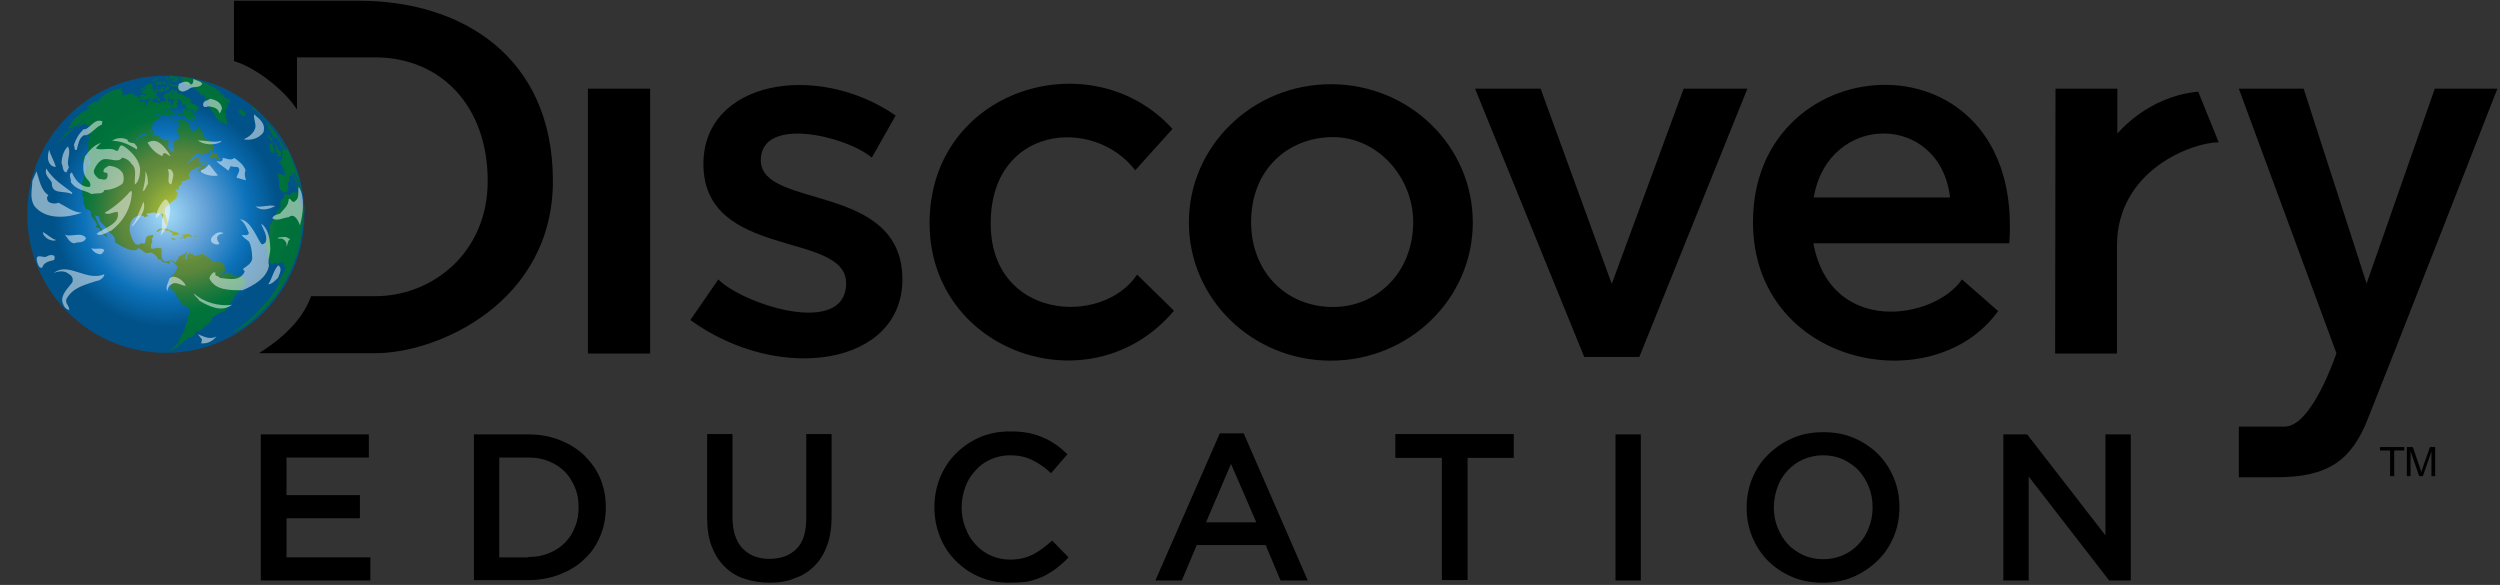 <svg xmlns="http://www.w3.org/2000/svg" width="312" height="73" viewBox="0 0 312 73">
    <rect x="0" y="0" width="312" height="73" fill="#333333" stroke="none"/>
    <defs>
        <radialGradient id="22g6u77k1a" cx="50%" cy="50%" r="50.001%" fx="50%" fy="50%" gradientTransform="matrix(1 0 0 1 0 0)">
            <stop offset="0%" stop-color="#A4DDF8"/>
            <stop offset="28.63%" stop-color="#67A3D8"/>
            <stop offset="59.22%" stop-color="#0C72BA"/>
            <stop offset="81.01%" stop-color="#015289"/>
        </radialGradient>
        <radialGradient id="563ubp9dpb" cx="49.382%" cy="50%" r="53.227%" fx="49.382%" fy="50%" gradientTransform="matrix(1 0 0 .899 0 .05)">
            <stop offset=".559%" stop-color="#C9DA2D"/>
            <stop offset="11.41%" stop-color="#A2B936"/>
            <stop offset="26.34%" stop-color="#7B9C3B"/>
            <stop offset="38.14%" stop-color="#638C3C"/>
            <stop offset="45.25%" stop-color="#5B873C"/>
            <stop offset="48.22%" stop-color="#52843C"/>
            <stop offset="61.53%" stop-color="#257A3C"/>
            <stop offset="74.48%" stop-color="#00743B"/>
            <stop offset="86.79%" stop-color="#00703B"/>
            <stop offset="97.77%" stop-color="#006F3B"/>
        </radialGradient>
    </defs>
    <g fill="none" fill-rule="evenodd">
        <g>
            <g>
                <path fill="#000" fill-rule="nonzero" d="M298.283 59.423L298.283 56.215 297.028 56.215 297.028 55.796 300.05 55.796 300.05 56.215 298.795 56.215 298.795 59.423 298.283 59.423zM300.376 59.423v-3.627h.744l.883 2.558.186.557c.046-.139.093-.325.186-.604l.883-2.51h.651v3.626h-.465v-3.069l-1.069 3.069h-.465l-1.07-3.115v3.115h-.464zM29.2 7.625V.093h15.624c12.74 0 24.179 6.928 24.179 22.504 0 14.972-14.136 21.482-22.18 21.482H32.316c3.58-2.232 5.626-4.65 6.51-7.114h7.997c7.16 0 14.043-5.44 14.043-14.368 0-9.438-5.906-15.436-14.043-15.436H37.06v6.51c-1.581-2.512-5.348-5.348-7.858-6.046zM73.373 11.066H81.138V44.125H73.373zM111.78 14.414l-2.975 5.254c-3.209-2.697-13.857-5.254-13.857.326 0 6.184 17.67 2.696 17.67 14.879 0 10.74-15.345 13.112-26.458 5.068l3.488-5.068c3.162 3.161 15.948 7.253 15.948.465 0-6.556-17.808-2.883-17.808-14.88 0-10.368 14.135-12.833 23.993-6.044zM141.679 21.249c-5.208-6.788-18.041-5.58-18.041 6.65 0 11.949 13.902 12.925 18.273 6.37.977.976 3.627 3.533 4.603 4.51-10.322 12.228-30.502 5.253-30.502-10.927 0-16.832 20.226-22.877 30.316-11.764l-4.65 5.161zM166.09 10.508c-9.765 0-17.716 7.719-17.716 17.25 0 9.532 7.905 17.25 17.716 17.25 9.765 0 17.716-7.718 17.716-17.25 0-9.531-7.905-17.25-17.716-17.25zm.279 27.805c-5.859 0-10.23-4.37-10.23-10.6 0-6.696 4.743-10.602 10.23-10.602 5.533 0 9.997 4.975 9.997 10.601 0 6.277-4.51 10.601-9.997 10.601zM184.085 11.066L192.268 11.066 201.149 35.431 210.123 11.066 218.075 11.066 204.59 44.544 197.708 44.544zM218.772 27.712c0 17.855 22.412 22.458 30.596 11.113l-4.51-3.952c-3.442 5.021-16.368 7.114-18.553-4.51h24.457c1.907-26.783-31.99-25.062-31.99-2.65zm7.58-3.069c1.813-10.647 15.762-10.647 17.017 0h-17.018zM256.528 11.066h7.719v5.626s3.673-4.65 10.09-5.254l2.557 6.324c-3.301 0-12.694 3.487-12.694 12.88v13.483h-7.718l.046-33.059zM279.405 11.066h8.09l7.859 24.318 8.509-24.318h7.812s-13.578 34.78-16.182 41.243c-2 5.068-4.882 7.253-11.345 7.253h-4.743V53.24h5.72c3.44 0 6.462-9.16 6.462-9.16l-12.182-33.013z" transform="translate(-736 -480) translate(736 480)"/>
                <path fill="url(#22g6u77k1a)" fill-rule="nonzero" d="M37.989 26.736c0 9.532-7.719 17.296-17.297 17.296-9.533 0-17.298-7.718-17.298-17.296 0-9.532 7.719-17.297 17.298-17.297 9.578 0 17.297 7.765 17.297 17.297z" transform="translate(-736 -480) translate(736 480)"/>
                <path fill="url(#563ubp9dpb)" fill-rule="nonzero" d="M37.989 26.317v-.14V25.946 25.9l-.047-.28c-.232.233 0 .512-.046.791-.14-.279-.047-.65-.326-.93h-.046c-.233-.465-.233-.465-.233-.558.233-.279-.046-.558 0-.837-.046 0-.093-.046-.14-.046-.092 0-.092 0-.185-.047-.047 0-.093.047-.186.047l-.047-.047c-.465.047-.511.093-.604.372-.558-.186-.558-.186-.605-.279-.046.605-.186.698-.325.79-.419.28-.093.698-.186 1.024 0 0-.093.232-.233.372-.14 0-.186 0-.279.279 0 0-.604 1.395-.79 1.488-.047.093-.093.372-.093.465.046 0 .093.046.093.046-.093.697-.233 1.162-.512 1.534.093.093.093.14 0 .326-.14.372.047.558.186.744 0 .046 0 .046.047.976h.093c.186.233-.093.79.325.79.186 0 .326-.139.512-.139.14 0 .14.047.232.186.047 0 .047 0 .419-.232 0 0 .046 0 .046.046l.047-.046h.325c.14.186-.046.372 0 .558.047 0 .047 0 .233-.093.14.279-.465 1.162-.558 1.302-.14.232-.186.279-.233.465 0 0-.046.372-.232.744-.744 1.255-.744 1.255-.837 1.348-.465.604-1.023 1.116-1.535 1.674-.93 1.116-2.464 2.278-2.929 2.51-.14.094-.232.14-.279.187.093 0 .14-.047.233-.047l-.047.047.28-.14c.604-.325 1.022-.558 1.859-1.255l.325-.28c1.302-1.208 1.302-1.208 1.907-1.86 1.07-1.348 1.116-1.394 1.58-2.138l.233-.372c.326-.604.744-1.395 1.023-2 .651-1.673.651-1.673.884-2.603.325-1.627.418-2.092.511-4.045l.14-.419zm-.093-1.255v-.14.14c0-.047 0-.047 0 0zm-.14-1.21c0-.046 0-.046 0 0v-.046-.093c-.093-.418-.093-.511-.093-.511.047.232.093.558.186.93-.046-.14-.093-.233-.093-.28zm-.279.047c-.046.047-.093-.046-.14 0 .047.047.047.14.094.233.046.093.046.14.093.232v-.14c0-.092-.047-.185-.047-.325zm-.465-.465c.047 0 .047-.046 0 0 0-.046 0-.186-.046-.372-.047-.186-.047-.279-.093-.279-.047 0-.047.047-.047.047 0 .046 0 .093.047.14 0 .092 0 .185.046.278 0 .14.047.233.093.28v-.094c0-.046 0 0 0 0zm-.232-1.255s0 .046-.047.046c.047.093.047.186.047.28 0 .046.046.092.046.092-.046-.093 0-.186-.046-.279.046-.046 0-.093 0-.139zm-.372.93v.093h.046v-.047c0-.046 0-.046-.046-.046zm-.884-4.743c0-.046-.046-.093-.046-.093l-.186-.279h-.047c.047.047.047.093.093.14l-.046-.047.093.186v.047c0 .046.046.046.046.046h-.046v.047c.046-.047.093-.047.14-.047-.047 0-.047 0 0 0zm-.186-.79c0 .046.465.79.465.79.047.047.047.14.093.186l-.046-.046v.046l-.093-.14c0 .094.093.187 0 .28 0-.047-.047-.047-.047-.047h-.046l-.093-.14v.14h-.047c-.14-.14-.325-.465-.325-.465 0-.046-.047-.046-.047-.093 0 0 0-.046-.046-.14-.047-.092-.047-.092 0-.092-.14-.093-.186-.28-.28-.419v.093c.047.093.047.093 0 .14.047 0 .047.046.094.093v.046l-.047-.046c.047.093.093.232.14.325.046.047.046.047.046.093.093.14.186.326.28.512v.046h-.047s0-.046-.047-.046c-.046.093-.046.186-.093.232.047.093.14.326.14.326v.046h-.047c0 .047.047.093.047.14 0 0 0 .046-.047.046h-.093c0 .047.047.14.093.186.047.093.047.093 0 .14-.046 0-.046 0-.093.046.047.047.047.047.047.093h-.047c-.046 0-.046 0-.186-.093 0 0 .047.047.047.093.046.093.046.14.046.186-.093.047-.186-.093-.279-.046 0 .093.047.186.047.232.186-.093.232.186.325.233.047.232.186.418.326.604-.047.233.14.465.093.744-.186-.093-.186-.093-.79-.232 0 .093 0 .093-.14.093.14.557.14.557.186.697.046.279-.093.558.046.837.047.14.047.279.093.418l.233.047c.14.093.046.279.186.325.14-.14.14-.14.232-.14.186.047.186.094.233 0v-.092c0-.186.14-.326.14-.465 0-.186-.094-.372-.047-.558.046-.186.186-.279.232-.419-.046-.093-.186-.418-.046-.557.186.139.186.139.232.232 0-.186.093-.372.093-.372.047 0 .14.047.558 1.116.093.093.093.093.326 1.116 0 .046 0 .093.046.14 0-.326-.093-.605-.093-.93 0 .046 0 .046.093.232-.046-.233-.232-.419-.232-.651 0 0-.512-.883-.512-1.302h.047c.046.093.046.186.093.279v-.186c.279.511.604 1.209.883 2.976v-.14-.14-.139c-.046-.14-.14-.744-.186-.79 0 .046 0 .046.047.093 0-.047 0-.14-.047-.233-.186-.93-.232-1.069-.465-1.766-.604-1.674-.604-1.674-1.023-2.511l-.186-.419v-.046c-.093-.186-.232-.419-.372-.651-.046-.093-.232-.419-.325-.512.093.14.186.326.279.465 0-.093-.047-.14-.047-.14zm-.093.558c0 .046.047.046.047.046l.093.093v-.046-.047c-.14-.093-.14-.093-.14-.046 0-.047 0-.047 0 0zm0-.605c0-.046-.046-.046-.046-.093.046.093.14.233.186.326-.047-.093-.093-.14-.14-.233zm-.046-.232l-.047-.047.14.233-.093-.186zm0 .046s0-.046 0 0c-.093-.14-.14-.232-.233-.325 0-.047.047 0 .233.325zm-.977.93s0-.046 0 0c0-.046-.046-.046-.046-.046s-.047 0 .046.046c0 .047 0 .047 0 0 .047.047.047.047 0 0zm.465 1.21l.14.092c0-.046 0-.093-.047-.14.093.047.186 0 .233.094v-.093c.046 0 .093 0 .093.046 0 0 .046 0 .046-.046v-.047c-.046 0-.093-.046-.093-.093 0-.093.047-.14 0-.232 0 0-.046-.233-.14-.233-.046 0-.092-.046-.092-.046-.047-.047-.047-.14-.14-.233-.093-.093-.093-.14-.093-.232-.093-.047-.186-.14-.325-.372-.093-.14-.186-.28-.28-.28 0 0 0-.046.047-.046 0 0 0-.046-.046-.046 0-.093 0-.093-.14-.419-.046 0-.14 0-.186-.046-.093-.14-.093-.14-.046-.14.046 0 .046-.046-.047-.186h-.139s0 .047.046.14c.047.14.047.186.047.186-.047 0-.047 0-.047-.047v.047l.186.186v.046l.14.14c0 .046 0 .093.046.093 0 .046.047.046.047.093l.046-.047c.047.093.093.14.14.233 0 .046 0 .093.046.14.047 0 .047 0 .047.046 0-.093.093-.047.093-.047v.047c0 .046 0 .093.046.14.047.046.093.092.093.139.093.14 0 .232-.046.325l.093.093c.046.093.046.14 0 .14-.047 0-.047.046 0 .14l.046-.047c.047.046.047.046.14.093.046.046.093.046.14.14-.14-.047-.14.092-.187.278.047.047.047.047.093 0-.046.047-.046 0 0 0zm-.744-.466c.14.14.14.093.186-.046 0-.093.047-.14.14-.093 0-.14-.047-.14-.186-.465 0-.047-.093-.186-.047-.186v-.093c0-.047-.186-.233-.232-.186 0 0 0-.047-.047-.047l-.046-.046v.046c0 .047 0 .093-.093.047.046.093.093.14.14.186-.047.046-.094.046-.187 0 .093.325.093.325.186.418v.28c.093.046.14.139.186.185zm-.14-3.534l.14.186c.558.698.558.698.884 1.116l-.047-.046.047.046c-.047-.046-.047-.093-.093-.14-.233-.325-.651-.883-1.256-1.534.093.093.28.28.326.372zm-.418 1.395c-.046.047-.046.047-.046.093 0 .047.046.093.046.093h.047s.046 0 .046.047c.047 0 0-.093 0-.14l-.093-.093zm-1.674-3.394l.14.14c-.047 0-.047-.047-.093-.093.046 0 0-.047-.047-.047zm-.139-.186l.093.093.046.047s-.046 0-.046-.047l.093.093-.14-.093c.047.047.093.093.186.14l.186.186c-.046 0-.046-.047-.093-.047h-.046s-.047 0-.047-.046l.372.372c.047.046.14.093.186.186.093.046.093.093.093.093.186.371.512.604.744.93.047.092.14.185.186.232l-.093-.14.047.047c.093.093.093.14.14.232-.047-.046-.14-.093-.187-.186.093.093.093.233.186.326v.046l-.093-.046c.047 0 .047.046.093.093.047.046.047.046.047.093-.047 0-.047 0-.047-.047v.047h-.046c.046.14.14.186.186.325h.046l.047-.046c.046 0 .093.046.093.14h-.14c.093.139.28.278.326.418h-.047c0 .046.047.046.047.093.046.093.14.14.186.232h-.047l.233.28-.047-.094.093.093c0-.046 0-.046-.046-.279h.046v-.046c.186.186.744.976.744 1.07.093.185.093.232.14.232v-.047c-.372-1.255-2.325-3.394-2.325-3.44.046 0 .046.046.093.092-.093-.093-.14-.186-.233-.232-.418-.372-.93-.837-1.348-1.209.14-.14.14-.14.093-.186.046.047.046.047 0 0 .046.047.046 0 0 0zm-.14-.093c-.046 0-.046-.046-.093-.046h-.046c.046-.047.093 0 .14.046zm.14.093l-.093-.093c-.093-.046-.14-.093-.186-.14.14.094.232.187.279.233.046 0 0 0 0 0zm-1.953.512c.047.046.093 0 .093 0s.093 0 .093.093l.093.093c0 .046 0 .046-.093.046 0 0-.046 0-.046.047 0 0 0 .046.046.046.047-.093.28.093.28.14 0 .046-.047.046-.047.046.046.047.093.093.139.093.047 0 .047-.046.093 0 .093 0 .14.093.233.093.046 0 .093 0 .093-.14 0-.139 0-.139.046-.139-.046-.093-.093-.14-.046-.14l-.047-.046c-.093-.093-.14-.14-.232-.186-.14-.093-.186-.14-.28-.279v.047l-.092-.093.046.046c0 .047 0 .047-.046.093-.093.047-.093.047-.093.093-.047-.046-.093-.046-.14-.093.047.093.186.14.186.279-.046.093-.186-.093-.186-.14v-.046c-.046 0-.046-.046-.093-.046-.093-.093-.14-.093-.186-.093.093 0 .28.093.186.186zm-1.627-1.535h.139s-.093-.093-.14-.093c-.046 0-.046.093 0 .093zm-.372-1.395s.046 0 .14.047h.046-.047c.186.093.419.186.605.279-.233-.093-.465-.186-.744-.326zm-.186 8.881l-.093-.046.046-.093c-.046.046-.14.093-.186.093-.093-.186.093-.233.14-.372-.047.046-.047.093-.093.093-.14 0-.14 0-.14-.093v-.047c.047-.046.093-.093.093-.14-.186-.046-.325.047-.511 0-.047-.092-.047-.139 0-.185-.047-.047-.093-.047-.14.046-.046.047-.046.047-.093 0 .047-.232.093-.279.186-.418-.046-.047-.046-.047-.046-.093 0-.047.046-.047.093-.093h-.047c-.093.046-.186.093-.232.279v.093c-.047.186 0 .372-.093.558-.047.14-.186.232-.186.418.186-.093.511.14.65-.14.047.047.047.047.047.094.047 0 .14.046.186.046l-.14.233c.094-.047.094-.047.14-.093l.14-.28c.093.233.093.28.093.373 0 0 .046-.047.046-.093l.093.14c.093.092-.046-.187.047-.28zm.046-8.927s.047 0 .093.046c-.093-.046-.186-.093-.279-.093l.28.14c-.047-.047-.047-.093-.094-.093zm-1.116-.419c.047 0 .093.047.14.047l.511.186.047.046c.046.047.14.047.186.093-.093-.046-.233-.093-.326-.14h.14c.046 0 .046.047.093.047-.047 0-.047-.046-.093-.046-.047 0-.093-.047-.14-.047-.046-.046-.14-.046-.186-.093h-.093-.093-.046-.047c0-.093-.046-.093-.093-.093-.046 0-.046 0 0 0-.046-.046 0-.046 0 0-.046 0-.046 0-.046-.046l.046.046zm-.511 9.997h.093c-.047-.046-.14-.093-.186-.14l.046-.046c0-.046 0-.046-.093-.14-.046.094-.046.233-.093.373h.093c.047.046.047.046.047.093l.093-.14zm-.233-7.997c-.093-.047-.093-.047-.14-.047v.14c.187.14.233.14.326.093v-.047c-.093-.093-.14-.14-.186-.14zm.14 19.017c-.093 0-.093.093-.14.186.047 0 .093 0 .14-.093v-.093zm-.837-11.206c.093.047.14.093.232.14.047.046.093.046.14.046.046 0 .14 0 .14-.093v-.046c-.14 0-.42 0-.559-.14.047 0 .047.047.047.093zm.465-.883c-.093-.14-.186-.186-.372-.186h-.047c.047.14.186.186.419.186zm-1.023 10.136c-.093 0-.093.046-.14.093h.14c.093 0 .186 0 .279-.047v-.093c-.093.093-.186.047-.28.047zm5.115 7.16v.093l.93-1.022c.186-.326.232-.605.232-.744-.046 0-.046 0-.558-.465-.046-.047-.093-.047-.186-.047s-.14.047-.232.047c-.093 0-.186-.047-.28-.047-.046 0-.092 0-.139.047-.046.046-.093.046-.14.14v-.14c-.278-.047-.278-.047 0 0 .047-.093.047-.14.047-.186-.14-.047-.279-.14-.418-.186h-.14c-.046 0-.046 0-.14-.093-.046-.047-.092-.047-.139-.047-.046 0-.14 0-.186.047-.14.093-.279.279-.418.372 0 0-.047.046-.093.046v-.046c-.14 0-.14 0 0 0 .186-.28.418-.465.558-.744v-.047l-.186-.186c0-.14.046-.279 0-.372 0 0 0-.046-.14-.046-.046-.326-.372-.233-.558-.372-.046 0-.093 0-.14.046-.418.047-.604-.046-.79-.093v-.14c-.14-.232-.279-.371-.604-.371l.046-.047c-.14-.14-.186-.186-.465-.232 0-.047.047-.047.047-.093h.093c-.465-.186-1.163.604-1.442 0-.232 0-.232 0-.418-.233v.186c-.093.093-.233.093-.326.186.047.372.047.372.093.419-.093.093-.14.093-.232.093 0 0-.047-.047-.047-.093.093-.465.093-.465.093-.558.093-.047.186-.093.233-.186-.047-.047-.093-.047-.186-.047-.28.28-.651.372-.977.605.047.325-.372.418-.325.744-.558-.419-.558-.419-.698-.372l.14.14c-.093-.047-.186-.094-.279-.094v.093c-.047 0-.093.047-.14.047h-.139c-.744 0-.697-.465-.651-1.628-.232-.093-.465-.046-.697-.093-.047 0-.047.047-.047.047-.186 0-.372.186-.604 0 .046-.605.046-.605.093-.651l.046.046.047-.279c-.233-.279.232-.511.093-.79-.233.093-.512.046-.698.186-.372.232-.093.744-.465.976-.093-.093-.186-.186-.465 0-.883.558-1.302-1.673-1.302-1.673-.093-2.093 1.581-1.907 1.628-1.86.14 0 .186.093.232.186.326-.14.326-.14.465-.093 0-.047 0-.047-.279-.326l.047-.046c.046 0 .046.046.093.046.046 0 .14-.046.186-.093.325.093.697-.279 1.023.093.093-.046.279-.093.372-.14.372.42.372.42.279.652.046 0 .046 0 .093-.047.186.28.186.651.418.93.047-.046.093-.046.14-.093.139-.697-.512-1.348-.28-2.046.047-.14 1.442-1.209 1.442-1.209v-.093c-.047 0-.047 0-.093-.046l.046-.047h.186c-.046-.093-.093-.186-.14-.232l.094-.093s.046-.047.046-.093c-.046-.14-.186-.233-.232-.326 0-.046.046-.14.093-.186.046.047.093.14.14.186.185-.232.139-.511.139-.65.046 0 .14.046.186.046.14-.186.186-.419.232-.605 0 0 .047 0 .093.047.28-.14.605-.233.884-.372-.698-.93 1.255-1.534 1.302-1.534.046 0 .14.046.186.093-.558.465-.558.465-.372.65.372-.371.372-.371.93-.697-.884-.279-.977-.372-.744-.79-.28.093-.28.093-.372-.047l.046-.046c.047 0 .047.046.093.046.14-.046.14-.046.233-.186-.28-.418-.977.186-1.488.605 0 0-.047 0-.047-.047l.512-.65c.325 0 .279-.559.65-.512.326.046 1.35-.093 1.35-.093.046 0 .092-.047.139-.093 0-.372.65-.233.558-.651-.093-.326-.372-.512-.512-.79-.14 0-.232-.094-.325-.094-.419 0-.884-.046-1.302-.046.418 0 .883.046 1.302.046-.14-.093-.186-.14-.186-.232-.14.093-.233-.093-.326-.14.047-.046 0-.093 0-.14h.047c.046-.092.046-.092-.186-.278l.046-.047h.047v-.093c-.326-.325-.465-.558-.605-.976h-.046c0 .046.046.14 0 .232 0 .047-.047.093-.093.14 0 .093.046.186-.047.279-.046.046-.046.046-.372.279-.14-.093-.186-.28-.325-.326-.047-.14-.093-.232-.093-.325s.046-.186 0-.326c-.093-.14-.233-.046-.326-.14v-.092c-.14-.093-.232-.233-.372-.326v.047c-.046.046-.046.046-.093.046h-.186c-.093-.093-.418-.186-.511 0 0 .047 0 .093.046.186.093.14.047.186-.093.28.047.046.093.046.14.092-.093.14.14.186.046.326-.232-.047-.14.325-.372.372l.233.232c0 .186.14.372.14.605 0 .093 0 .093-.14.232-.186.14-.28.186-.698.372.047.093.14.186.233.233-.14.372.046.744-.093 1.07-.047-.047-.093-.14-.093-.187-.047 0-.047 0-.093-.046v.186c-.186 0-.186 0-.233-.233-.186-.093-.139-.325-.325-.418.14-.233.046-.512.186-.744-.047 0-.14-.047-.186-.093-.279.14-.325.093-.697-.186-.744-.047-.79-.047-.047-.047-.046-.046-.093-.046-.186-.046-.046-.14-.046-.186-.186-.233l-.465-.14c-.046 0-.093 0-.14.047-.092.047-.139.047-.185 0 .186-.186 0-.418.093-.604-.093 0-.093 0-.14-.047 0 .047-.046.093-.046.14-.186.232-.512.279-.605.604-.186.047-.279-.093-.418-.093-.093.14-.233.233-.326.326-.046-.047-.093-.047-.093-.14h-.046c-.093.047-.14.093-.186.233-.093.232-.14.232-.28.186.047-.047.094-.233.094-.233.093-.093.325-.093.372-.279l.465-.325s0 .046.046.093c.186 0 .186.046.326.093.14-.047.14-.233.279-.233.604-.372.232-1.441 1.116-1.627.093-.186.325-.14.418-.326-.186-.278-.558-.092-.744-.371.372-.233.605.186.93.186 0-.047.047-.14.047-.186 0 0 .046-.047.093-.047.093.14.093.14.604-.232-.232 0-.372-.233-.558-.326v-.046c.233 0 .511.279.744.046l.046-.046v-.093l.047-.047c.232.047.232.047.325.047 0-.047-.046-.14-.046-.186h.093c.093.186.093.186.14.232.046-.046.139-.14.232-.186.046 0 .046 0 .093-.046 0-.047 0-.047-.093-.465.186-.047.186-.047.232-.047 0-.046-.046-.093-.046-.14l.093-.046c-.186-.046-.28-.186-.465-.279-.093.047-.14.047-.093.233l-.047.046v.093l-.325.465-.093.047c-.14-.233.14-.512-.093-.744l-.047.046v.093c-.046.047-.139.093-.186.186 0-.14 0-.232.047-.372-.047-.046-.093-.046-.14-.093 0-.046 0-.14.14-.186 0-.186-.14-.65-.14-.65-.046 0-.092.046-.139.092l.047.047-.047.046c-.046 0-.046-.046-.093-.046-.14.14-.232.372-.232.465.046.046.046.093.093.093.186.046.186.046.232.093l-.046.046v-.046c-.047 0-.093.093-.093.14 0 0 .046 0 .093.046 0 0 0 .046.046.093-.046.093-.046.093-.744.046-.046.093-.046.093.047.233l-.047.046c-.279-.232-.697 0-.976-.279 0-.232 0-.232-.047-.279 0 0-.325.047-.418.093v.186s-.047.047-.093.047l-.186.372c-.047.046-.093.093-.093.14h-.047c-.046-.187.093-.373-.046-.559-.28.093-.512.093-.884 0 .047-.046.093-.093.14-.093l.325-.14c0-.046-.046-.092-.046-.139-.047 0-.093 0-.14.047-.093-.093-.232-.14-.325-.28 0-.046 0-.092.046-.139-.046 0-.046 0-.418.14v-.093c.093-.047.14-.14.186-.186-.047 0-.047 0-.372.186.046-.186.186-.326.279-.465-.093.046-.186.14-.28.232h-.092v-.093c-.233.093-.465.093-.651.233v-.093c-.047 0-.093.046-.14.046l-.372.186-.046-.046c.046-.14 0-.326.046-.465-.14-.047-.14-.047-.186-.14l-.046-.046c.046-.047.093-.093.14-.093-.047 0-.14.046-.187.046.093-.14.093-.14.233-.186h-.093l.093-.093c-.047.047-.14.047-.186.093v-.046l.232-.093.047-.047c-.28.14-.558.186-.837.326l.046-.047c-.093 0-1.395.28-2.278 1.349v.093c-.047 0-.093.046-.14.046l-.14.14s.047-.047.047-.093l-.093.093h-.093v-.093c.047 0 .093-.047.14-.093h-.14l-.046.046c-.233.14-.465.28-.698.465l.047-.046-.326.279-.046.046h.093s0 .047.046.093c.093-.046.233-.14.326-.186 0 .047-.047.093-.093.14h-.047l-.232.232c-.14.093-.279.233-.326.279 0 0-.046-.046-.093-.046-.046.046-.139.093-.185.093l-.047-.047-1.162 1.023h.093c0 .046-.047.093-.093.14l-.047-.047c-.093.093-.093.093-.279.372 0 0-.046.046-.046.093.093-.047.14-.047.325-.233-.279.372-.279.372-.604.698.046 0 .093 0 .14.046v.093l.139-.14c.325 0 .465-.371.744-.418-.14.419-.651.512-.93.837-.28.372-.744.651-1.023 1.023H7.44c-.233.186-.372.419-.372.419.093-.047.093-.047.232-.233.326 0 2.511-2.185 2.558-2.185.046-.047.093-.047.093-.047.279-.232.325-.279.511-.372l.046.047c0 .046-.046.093-.093.14h-.092c-.326.046-.372.51-.651.604-.047.046-.047.046-.047.093.558-.233.976-.558 1.162-.744 0 .046-.046.093-.093.14 0 .046.047.092.093.139 0 .046-.046.14-.093.186h.233c.046.046.093.093.093.14.046 0 .093 0 .14-.047 0 .093 0 .093-.14.186l.046.046h.093c-.046.093-.093.186-.139.233.093.418-.186.744-.233 1.116.14-.14.186-.326.28-.465v.093l.092-.093c.093-.093.093-.14.14-.28-.093.094-.186.187-.233.28.047-.14.14-.28.14-.465.046 0 .093-.047.093-.047v.093c.093-.14.232-.325.279-.465l-.558 1.581v.047c.046-.047.093-.047.14-.093l-.187.418c.047 0 .047 0 .093.047-.093.14-.093.325-.186.465l.047.046c.046-.046.14-.093.186-.14v.187h-.093c-.093.372-.093.372-.14.372.047 0 .047 0 .093.046.093-.046.186-.093.233-.14-.047.047-.047.14-.047.187h-.046c-.186.093-.186.093-.186.325l-.093.093v.093c.093.047.232.047.325.047-.046 0-.046.046-.093.046 0 .047.093 0 .14 0-.186.419.372.93-.093 1.349.046-.326.046-.372-.186-.419-.047 0-.093.047-.093.047 0 .883-.511 1.627-.604 2.464l.093 1.72s0-.046.046-.046c.046-.047.093-.047.14-.093 0 .046.046.046.046.093l-.232.232.139.093c-.14.372.186.651.186 1.023.046 0 .046 0 .465.186h.046l.186.186c-.093.744.605 1.07.79 1.674-.046.047-.092.093-.185.14 0 .046.046.046.046.093v.046c.093 0 .093 0 .233.093.046 0 .046-.046.093-.046.325.511.325.511.325.65.186.186.419.28.605.465h.093c0-.093 0-.093-.186-.371h-.14s-1.209-1.86-1.162-2.372c0 .047.046.047.046.093.093.14.28 0 .372.093.186.233.14.558.326.744.232.28.465.512.697.744-.046.047-.046.093-.093.14l.14.139c0 .047 0 .093.046.093.419.233 1.163.837.93 1.348 0 .047 2 1.488 2.883.93v-.14c.186 0 .837.512.837.512.28.233.605-.046.93.093.28.14.419.233.744.651 0 .047-.046.093-.046.093.046.047.139.093.186.093.046 0 .046-.046.046-.093.326.28.326.28.372.372.744.186.744.186.744.233.046 0 .14-.047.186-.093 0-.093 0-.186-.047-.28v-.092l.233.046.744.744c0 .372-.28.744-.28.744-.046.047-.371.465-.51.512.092.279-.373.65-.047.79l.186-.046c.14.186-.047.279-.093.325-.326.14-.047.465-.047.465l-.093.093c.651.186.837 1.023.837 1.023.372.093.326.465.512.697.279.326.697.419 1.023.651-.047.651-.047.651-.047.79-.046 0-.046.047-.093.094-.046.186 0 .372-.093.558.093.14-.186.511-.186.558-.186.232-.093.558-.232.837-.093.232-.233.372-.326.558h-.046c-.047.14-.233.65-.233.65.047 0 .093 0 .093-.046 0 .047-.046.093-.046.093h-.047l-.186.28-.232.232H21.9l-.046.046v.047c-.186.139-.279.279-.465.418h.046c-.046.047-.093.047-.139.047-.047 0-.047.046-.093.046h-.047c-.046 0-.046.047-.093.047h.186c.047 0 .093-.047.093-.047h.047c-.047.047-.093.047-.14.047h.047c-.047 0-.093.046-.14.046-.093.046-.139.046-.232.046h.093-.047.047l.14-.046h.092s0-.046.093-.046c.047-.047.047-.047.093-.047h.047c.046-.046.14-.093.186-.14.186-.092.372-.185.511-.278.047-.047.093-.093.14-.093h-.047v-.047c.047-.046.047-.093.14-.14l.14-.139-.14.14c.046 0 .093-.047.14-.047l.092-.093c.093-.093.186-.14.186-.14l.047-.046s.046 0 .046-.046c0 .046 0 .046-.046.046h.046l.093-.093c-.046 0-.046.047-.093.047h-.046l.046-.047c.047-.046.047-.093.047-.093l.046-.046h.047c.232.186.325-.326.511-.326h.047c.232 0 .465-.14.744-.465h-.093c.093-.14.093-.14.093-.279.186-.046.372 0 .558-.093 0 0 .558-.465.79-.837h.047l-.28.372c.047 0 .094-.046.14-.046.233-.233.512-.419.698-.698.093-.14.093-.325.232-.465.372-.372 1.116-.65 1.116-.65.233-.047.372-.047.79-.652.698-1.023.698-1.023.745-1.302.14-.232.186-.279.279-.372zm-6.603-23.76c-.047-.046-.14-.092-.186-.092-.047.093-.093.14-.093.232 0 .047 0 .093.046.14h.047c.093 0 .14-.093.186-.28zm.232 16.972c.047-.14.093-.233.233-.279.186-.093.418 0 .604-.047h.047c-.047-.046-.093-.093-.093-.139h-.047c-.093-.093-.186-.186-.418-.186-.28 0-.558.186-.837.046l.046.047c.186.093.28.186.233.372h-.326c-.093 0-.093 0-.14.046.14.186.512-.186.698.14zm-.744-18.46l.14-.046H22.737c-.046-.046-.093-.14-.186-.232-.046-.047-.093-.047-.186-.047s-.093 0-.186-.046c-.046.093.14.14.047.232.093.14.093.14.14.14zm-.046-1.813c-.093 0-.14-.046-.233-.046.093.046.186.046.233.046.046.047.046.047.093.047 0 0-.047 0-.093-.047 0 .047-.047.047 0 0 0 .047 0 .047.046.093 0 0 .047 0 .047.047h-.047v.046h.186c.047 0 .047 0 .14.047.14.093.279.14.418.232-.14-.093-.279-.186-.418-.232.046.046.093.046.14.093-.094 0-.14 0-.187.046-.046.047-.046.047-.14.047 0 0 0 .046.094.093.232.14.325.14.325.14.093 0 .093 0 .14.046-.047 0-.093.046-.093.046h-.14c0 .047.047.047.093.093l.14.047v.046c.093.047.14.093.232.14V10.6c.047 0 .093.047.14.047.046 0 .046-.047.093-.047h.046c.093 0 .14.047.233.093.511.186.697.698 1.162.93.047.233.28.419.28.419 0-.14 0-.186-.047-.28.093.094.14.094.279.14 0 .047 0 .047-.047.093h.093l.326.326h-.047c-.093-.14-.093-.14-.418-.14.046.047.093.093.14.093.139.047.232.093.418.14v.046c.14.093.14.233.186.372-.047 0-.047 0-.093.14h-.047c.047.093-.046.232.047.325.186.326.418.558.604.884 0-.047.047-.14.186-.093-.046.046-.14.139-.093.232.186.325.419.558.651.837 0 0 .186.186.326.14.046 0 .14-.047.186-.047 0 .046 0 .046.046.14h.093c.093.185.28.092.419.139l-.047-.047c-.186-.232 0-.604-.279-.837V14.6c.047 0 .047 0 .14.046-.047-.046-.047-.092-.093-.139-.047-.093.093-.14.093-.232-.047-.093-.14-.093-.186-.186v-.047h.046c-.046-.046-.093-.093-.14-.186.14.047.094-.232.233-.186l-.14-.279c.094.047.14.093.187.186.325-.093.186-.65-.047-.79h-.046v-.047c.325.14.325.14.558-.046-.047-.14 0-.28-.093-.372-.28 0-.419-.047-.419-.047v-.046h-.232c0-.047 0-.047-.14-.233.047.047.047.047.14.047.093-.186-.233-.14-.326-.233 0 0-.046-.046-.093-.046.326.046.558.325.837.465 0-.047 0-.047-.093-.093l.186.14c-.604-.466-.65-.466-.837-.559v.047c-.093-.047-.093-.093-.186-.14v.047c-.046 0-.14-.047-.14-.093h.047v-.047c-.046 0-.093-.046-.14-.046-.046-.047-.046-.047-.046-.093.093.046.233.093.326.14v-.094c-.093-.093-.093-.093-.28-.14-.139-.046-.139-.046-.278-.185.046 0 .046 0 .279.093-.14-.093-.326-.14-.465-.233.046 0 .046 0 .093.047-.28-.233-.605-.28-.884-.465.047 0 .14.046.186.046-.418-.232-.93-.372-1.395-.558-.186-.046-.232-.093-.418-.14h.046c-.093 0-.093 0-.232-.046h.046c-.046-.046-.14-.046-.232-.046h.046c-.14-.047-.418-.093-.418-.093-.093 0-.233-.047-.372-.047.046 0 .14.047.186.047.232.046.279.046.511.14l-.93-.233c.047 0 .14 0 .186.046-.093 0-.232-.046-.325-.046.046 0 .14.046.186.046-.093 0-.233-.046-.326-.046h.093c-.046 0-.14 0-.604-.047h.046c.14 0 .233.047.28.047H22.55c-.093 0-.186-.047-.279-.047.28.047.512.047.651.093-.14-.046-.372-.046-.511-.093.186.047.186.047.232.047h-.046.046-.093c.047 0 .047 0 .093.046-.279-.046-.325-.046-.465-.093-.14-.046-.046-.046.14 0zm-.465 5.533c0-.093.093-.093.093-.186v-.046-.047c-.047 0-.093.047-.14.047h-.046c-.047.093 0 .14.093.232zm0 14.693c-.047 0-.14 0-.14-.046-.139-.047-.186-.047-.232-.047-.093 0-.14.047-.14.14.14 0 .28.046.419.093.093 0 .186 0 .186-.047l-.093-.093zm3.022-16.273c0-.047 0-.047-.046-.14 0-.046-.047-.093-.093-.093-.326.14-.326-.465-.651-.325-.047-.047-.047-.047-.372-.233h.14l-.047-.046v-.047-.046h-.047.186c-.093-.093-.232-.093-.325-.14.046 0 .14-.046.186-.046l-.14-.14c0 .047 0 .047.047.093 0 0-.093.047-.14.047l.047-.047h-.093l.046-.046s0-.047.047-.047c-.047-.14-.186-.093-.28-.186 0 0 0 .047-.046.047-.093.046-.186 0-.186-.047l.14-.093c-.047-.046-.14-.093-.186-.14l-.047.187c-.046-.047-.046-.093-.093-.093-.046-.047-.093 0-.14-.047l.047-.046c-.093-.047-.093-.14-.14-.186-.092 0-.185-.047-.278-.047 0 .047.046.047.046.093-.046 0-.046-.046-.093-.046v.14c-.093.046-.093-.14-.186-.187 0 .047-.046.093-.046.186l-.093-.046c.046-.186.046-.326-.047-.512-.14 0-.186.093-.186.093-.046 0-.046 0-.093-.046h-.093v.093h-.093c-.046.093.047.14.047.14.046 0 .046 0 .046.185-.046-.046-.093-.046-.139-.093 0 .047-.047.093.046.186.047.047.047.14-.046.233v-.047h-.14c.14-.046 0-.232.093-.325-.046-.14-.046-.14.233-.465-.093-.047-.14-.047-.233 0-.139.093-.232.232-.372.325 0 .14-.139.233-.139.372.279.093.279.093.325.14-.093.093-.186-.047-.325 0v.14c.046.185 1.302.278 1.348.278 0-.093-.093-.14-.093-.186.14-.046.186.093.28.14.046.186.232.232.232.418h-.093v.047c.046.046.093.046.14 0 .046-.047.092 0 .092 0l.372.279s.14.325-.093.418c.14.047.233.047.28-.093.046.047.046.047.092.14.047 0 .047 0 .14.046 0 .047.046.093 0 .093 0 .047-.047.047-.14.047-.093 0-.14 0-.14.046 0-.046-.046-.14-.092-.186-.186-.046-.233-.046-.326 0-.046 0-.093.186-.093.233.047.046.093.093.093.139l-.372.093c-.093 0-.186-.093-.325-.093.046.14-.093.186-.14.279.093.093.186.14.233.14.14 0 .186-.093.325-.093.047 0 .14-.047.186-.047 0 0 .047 0 .047.047h.046c.093.139.28.139.28.325h-.047c.093.046.093.046.093.093h.046c.093.046.093.093.186.14.093.046.186.046.233.046.186.093.325.186.511.186-.14-.279-.465-.372-.558-.651.14.047.233.232.419.186.093.093.186.186.325.279 0-.047 0-.047-.046-.093 0-.047.046-.047.046-.093-.093-.14-.093-.14-.093-.186.14-.093-.093-.186-.046-.325-.558-.512-.558-.512-.651-.605.093 0 .093 0 .232.186.093-.093-.093-.186-.046-.279.046.047.046.047.186.14.046 0 .093.046.093.046l.046.047c.047.046 0 .093.047.139.093.093.186.14.279.233 0-.093-.047-.186-.093-.28.186.094.186 0 .14-.092.232-.28.232-.326.371-.28zM21.25 14.6c0 .046 0 .046-.093.093-.046.046-.093.046-.093.093 0 .046.093.14.186.046l.047-.046c.046-.047.093-.14.186-.186h-.093c0 .046-.093.046-.14 0zm0-5.115c.14.047.233.14.372.093h.14l-.047-.046s.093 0 .093.046c.047.047.093 0 .14.047h-.093c0 .046-.093 0-.14 0 .047 0 .093.046.093.046h.047c-.093-.046-.186-.093-.326-.093.047.047.047.047.093.047.093.046.093.093.14.093.046.046.093.046.093 0h.046v.046c-.046 0-.093-.046-.139-.046h-.14c.047.046-.046.093 0 .14h.047s.046 0 .046.046c.047 0 .047 0 0-.047 0-.046 0-.046.047-.046 0 .046.046.046.046.093 0 0 0 .046-.046.046 0 .047.093.047.093.093 0 0 .046-.046.046-.093 0 0 .047 0 .047.047 0 .046 0 .046-.047.046-.139.047-.186-.14-.325-.14v.047c.046.047.093.047.093.093h-.093c-.14 0-.186.047-.14.14.14 0 .233.046.326.093 0-.047 0-.047-.047-.047h.093c.047 0 .047.047.093 0v-.093c.047.047.093.093.186.093v.047c.093.046.14 0 .14-.047.046 0 .093.047.093 0 0-.046-.047-.093-.047-.093h-.093v-.046c-.046 0-.14-.093-.186 0l-.046-.047v-.046s-.047 0-.047-.047c.047 0 .093.047.14.047h.14c-.047-.093-.047-.093.092-.093-.046 0-.093-.047-.093-.047h.093c-.046 0-.046-.046-.093-.046h.047s0-.047-.047-.047c-.093-.046-.186-.046-.186-.046V9.67c-.046 0-.046 0-.046-.046.046 0 .093.046.14.046h.092c-.046 0-.046-.046-.093-.046h.047c0-.047-.047-.047-.047-.047s-.046-.046-.093-.046h-.186.047s-.047 0-.14-.047c0 0-.139 0-.325-.046h-.186l.046.046c.047 0 .047 0 0 0 .047-.046 0-.046 0 0h.093c-.046 0-.093-.046-.093 0-.046-.046-.046-.046 0 0-.046 0-.046-.046 0 0-.046 0-.046 0 0 0zm-.046 1.023c-.047 0-.093.186-.093.186s0 .047.046.047c.047 0 .047-.047.093-.047 0 0 .047 0 .047.047h.093v-.047h.046c0 .047.047.047.047.093.14-.046.465.14.465-.046 0 0 .046 0 .046.046v.093h.047c.046 0 .093.047.093 0 .093.047.093 0 .093-.046 0 0 0-.047.046-.047 0-.046 0-.046-.046-.046l.046-.047c-.046-.046-.186-.14-.186-.14H21.9c-.093 0-.186.047-.232.047-.047-.046-.14 0-.186-.046-.093 0-.14-.093-.186-.093 0 0 0-.047-.047-.047.047.047.093.047.186.047 0-.047-.093-.047-.093-.093l.047-.047h-.047c-.093 0-.093 0-.139.047 0 .046.093.093.093.14-.047-.047-.047-.047-.093 0zm-.093-.558h-.093c.046.047.14.047.232.047V9.95c-.046.047-.093 0-.139 0zm.046-.465s0 .047 0 0c0 0 .047 0 .047.047l-.047-.047c.047.047.047.047 0 0 .047.047.047.047 0 0 0 .047.047.047.093.093 0 0 .047 0 .047.047h-.093l.046.046h-.046v.047h.139c.047 0 .047.046.093 0 0 0-.046.046-.093 0h-.093l.047.046v.047c.046 0 .046 0 .046.046v.047c.047 0 .093 0 .093-.047v-.046l.047.046c.046-.046.046-.093 0-.14 0 0 .046 0 .046.047-.046-.046 0-.046.047-.046.046 0 .046 0 .046-.047l-.046-.046h-.047v-.047c-.046-.046-.093-.046-.139-.093-.093.047-.14 0-.233 0 .047 0 .047 0 0 0zm.698 4.836c0-.046 0-.046-.047-.093-.093.047-.139.093-.186 0 0-.046.047-.093 0-.186-.093-.14-.279-.186-.372-.279l-.046.047c-.047 0-.093 0-.093-.047 0-.046 0-.046.046-.093h.047l-.093-.093-.14.186c0 .186-.046.233-.325.605h.093c.047-.047.093-.047.14-.047.046 0 .139.047.092.186.14-.046.233-.093.372-.325h.093c.047.046.047.093.093.139h.186c.093.093.14 0 .14 0zm-.698-4.417c.047 0 .047 0 0 0 0-.093-.046-.093-.093-.14-.046-.046-.046-.046-.093-.046v.046c0 .047 0 .093.047.14h.14zm-.186.279l.047.046v.047c.046.046.093.046.186-.047v-.093h-.047s-.046 0-.046-.046h-.047-.046c-.047 0-.093.046-.047.093-.046-.047-.046-.047 0 0zm-.139.465c.046 0 .046 0 0 0l.046.046c.047 0 .047.047.093 0 .047 0 .047-.046.047-.093v-.046-.093h-.047c-.046 0-.232.093-.139.14-.046 0 0 0 0 .046zm0-.79s-.046.046 0 0c-.046.046 0 .046 0 .046h.093v-.047-.046h.046v-.047s0-.046-.046-.046l-.047-.047h-.092s0-.046-.047-.046c0 0-.093 0-.046.046l.046.047s0 .046-.046.046c0 0-.047 0-.047-.046v.046c.093 0 .186.093.186.093zm.046 1.394c.14-.093.186-.232.326-.325v-.047c-.14 0-.233-.093-.372-.093h-.046v.093c-.047.047-.047.047-.093 0-.047.186-.14.326-.186.512h.093c.046-.047.093-.093.139-.093v-.093-.047c.047.047.093.047.14.093zm-.464-1.07s0-.046 0 0c0-.046 0-.046-.047-.092 0 0-.046 0-.046.046.046.047.046.047.093.047zm-.093.047v.047l-.047.046c0 .047.047.047.14.047h.093c-.14.093-.14.093-.14.14.047 0 .093.046.14.046.093 0 .093-.047.093-.093 0-.047.046-.047.046-.047 0-.093.093-.14.093-.186 0-.046-.046-.046-.046-.093 0 0 0 .047-.047.047h-.046v-.047h-.093s-.047 0 0 .047v.093c-.047 0-.047 0-.047-.047v-.046s-.046 0-.046.046c0 .047-.047.047-.047.093-.046-.046 0-.093 0-.14.047 0 0 0-.046.047zM22.412 29.2c-.14-.093-.233-.186-.419-.232-.14-.047-.279-.047-.418-.093-.14-.047-.279-.14-.465-.186-.186-.047-.372-.186-.558-.186-.837 0-.93.232-1.023.465.279 0 .465-.326.744-.326.093.233.419-.046.512.186.371-.186.511.279.836.326-.046.046-.093.139-.139.185l.046.047c.233-.093.558 0 .79-.14.047 0 .094-.046.094-.046zM20.273 9.718c.047 0 .047 0 0 0l.093.046h.047v-.093c-.047.047-.14 0-.186.047h.046zm-.186.186c.047 0 .093-.047.14-.047 0-.046.046-.046.093-.046h-.186l-.047.046v.047zm.419 1.023v-.047h-.14c-.093 0-.14 0-.14-.046h-.046c-.046.046-.046.093-.046.14-.047 0-.047-.047-.047-.047h-.046v.046c0 .047.046.047.093.093-.047 0-.047 0-.047.093 0 .047-.046.047-.046.047-.093 0-.14-.093-.093-.093h-.093c-.047.046-.047.14-.093.186.139.046.139.046.139.093.093.093.047.232.093.279.047-.047.047-.047.047-.14 0-.093 0-.093.046-.14 0 .047 0 .047.047.094.046.046.046.046.093 0 .046-.047.046-.047.093 0 0-.047 0-.047.093-.14.046-.093.046-.093.046-.14h-.046l-.047-.046v-.046h-.14c.047-.047.14-.047.187-.14h-.047c.093-.046.093-.046.14-.046zm-.884 1.58c.047.094.093.094.14.094 0 0 .139 0 .186-.14v-.14c0-.046 0-.046-.047-.092-.046-.047-.046-.093-.046-.14-.186.186-.186.233-.372.28l.14.139zm.14-1.58c.046-.093-.14-.047-.186-.093-.093.046-.093.093-.047.186v.093c.093-.093.186-.14.233-.186zm.186-.744c-.047.046-.047 0-.093.046v.047c0 .046 0 .046-.047.093-.046 0-.046-.047-.093-.047-.093.047-.093 0-.093 0l.047-.046c0-.047 0-.047.046-.093-.093 0-.093 0-.046-.047h-.047c0 .047 0 .047-.046.047-.047 0-.093 0-.093.046h.093c-.047.047-.186 0-.233.093.047 0 .14-.046.14 0-.047.047-.093.047-.14.047h-.093c-.046.046 0 .046 0 .046s.047 0 .047.047c.093 0 .14 0 .186-.047v.047c.14 0 .232-.047.279 0-.047.046-.093.046-.233.046-.279 0-.232.093-.186.093 0 0 .093.047.093 0 .047 0 .326-.046.326-.046h.046c.047 0 .093.046.14.046 0 0 .186-.046.186-.14l.093-.046v-.093c-.093 0-.093.047-.093.047 0-.047-.047 0-.093-.047 0 0 .046-.046.093-.046h-.047c0-.047.093-.093.093-.14-.046 0-.093.047-.14.093-.139-.093-.092-.093-.092-.046zm-.558-.093c-.093.046-.14.046-.233.046-.046 0-.046.047-.046.047.046 0 .046 0 .093-.047.093.047.14 0 .186-.046zm-.28 0s.047 0 .094-.047c0 0-.047.047-.047.093.047 0 .093-.046.093-.046l.047-.047s.14-.046.14 0c.046 0 .046-.046.092-.046h.047c.046-.047.14 0 .14-.093.046 0 .046 0 .092-.047.047-.046.047-.046.047-.093-.047 0-.047.047-.093.047 0-.047 0-.047-.047-.047-.093 0-.14.047-.232.093-.093.047-.233.047-.326.093-.093.047-.093.047-.14.093.094 0 .094.047.094.047zm-1.673 1.255s0-.046 0 0c.14-.046.14-.046.279-.14.186-.139.186-.139.232-.092.093-.047.14-.14.28-.14h.185c-.232.093-.418.233-.604.326 0 .046 0 .046.186.14-.093.046-.14.046-.233.046s-.093 0-.14.186c.466 0 .605 0 .652.232-.14.047-.186 0-.28-.046-.046-.047-.092-.047-.092-.047h-.047c-.093 0-.232 0-.325.047-.047 0-.14.186-.047.279.047 0 .093.046.186.046l.047.047c0 .14-.14.14-.186.232 0 0 0 .047.046.047l.047-.047h.558c.186-.14.418-.093.604-.232 0 0 0 .046.047.046l-.047.047c.093-.047.093 0 .093.093.186 0 .605.046.512-.14h-.186c0-.093 0-.093.046-.093 0 0 .047 0 .047.047.046-.093.186-.047.186 0 .046-.047.046 0 .093 0 0 0 .046 0 .046-.047.047-.046.047-.093 0-.14l-.186-.325c.14-.14.14-.372.28-.511 0-.14-.047-.14-.14-.186-.047.046-.047.093-.093.14-.233.371-.233.371-.326.464 0 0 0-.046-.046-.046.046-.14.14-.233.186-.372 0-.047 0-.047-.047-.093-.046.046.047.14 0 .14h-.325c.046-.094.14 0 .186-.094.046-.046 0-.14-.093-.14-.047 0-.093.094-.14.094h-.093c.093-.047.186-.093.233-.186v-.047-.093c0-.093.093-.14.046-.232-.046 0-.093 0-.14.046.047-.046.094-.14-.185-.14-.047 0-.14 0-.233.047-.046.093-.046.093-.883.558.046.047.046.047-.186.28-.186.046 0-.14 0 0zm-6.65 5.72s0-.047.047-.047c0-.047.046-.186-.047-.186h-.046c-.047.093-.047.186-.093.232l.093-.093.046.093zm-.139.278c0-.046 0-.046-.047-.046 0 .046-.046.093-.046.14-.047.139-.047.185-.047.371.047-.046.047-.14.093-.186v-.093c0-.046 0-.093.047-.186-.047.047 0 0 0 0zm-.372 2.186c-.046.14 0 .186.047.279.046.093.046.14.092.186.047.046.093.046.14.186.046.14.093.186.186.186 0 0 .14.046.186-.093v-.14-.046c-.047-.093-.14-.093-.186-.186v-.14c0-.093-.047-.14-.047-.14s-.093-.092-.325-.185c-.093.046-.093.093-.093.093zm0-1.442c-.046-.046-.046-.046-.046-.093l-.093.093c-.047.093 0 .186-.047.28.047 0 .093-.047.14-.094.046-.046.093-.093.093-.14 0 0-.047 0-.047-.046zm-.232.651v-.046c0-.047.046-.093.046-.093.047-.093 0-.093 0-.093-.093.093-.093.186-.046.232zm-.326-4.928s.279-.28.186-.28c-.093.047-.186.14-.232.187l.046-.047h.047s0 .047-.093.093c-.047.047-.047.047-.047.093.047-.046.047-.046.093-.046-.046 0 0 0 0 0zm-.93 2.37c-.046 0-.14.094-.186.14 0 0 .093 0 .186-.14 0 .047 0 0 0 0zm-.372-.929c.047 0 .047 0 0 0 0-.047 0-.047.047-.047 0 0 0-.046.046-.046l-.093.093-.093.093s0 .046-.046.046l.14-.139zm.047 1.209s0-.047 0 0v-.093c-.047.046-.093.14-.14.186h-.046c-.047 0-.047 0-.093.046-.047.047-.093.14-.14.233.093 0 .047.046.047.046l-.047.047c.419-.372.419-.372.512-.465 0 0-.047-.047-.047-.093l-.046.093z" transform="translate(-736 -480) translate(736 480)"/>
                <g fill="#FFF" opacity=".5">
                    <path d="M21.528.697c-.418.651-1.208.186-1.72.698-.325.14-.744.465-1.116.093-.232-.186-.186-.465-.093-.79.512-.233 1.163-.512 1.488.092.279-.046.326-.325.326-.697.418.232.883.232 1.115.604zM23.993 3.766l-.233.558c-.046-.093-.093 0-.093.093-.14-.697-.697-.79-1.162-.883-.326-.14-.744.325-.884-.186 0-.605.558-.512.884-.79.697.139 1.348.418 1.488 1.208zM29.154 6.742c-.511.744-1.534 1.07-2.464.883.604-.279 1.209-.697 1.441-1.394.14-.605-.232-1.116-.14-1.72.652.557 1.489 1.115 1.163 2.231zM23.853 7.951c-.837.465-2.139.372-2.883-.186.977 0 2.14.325 2.93.046l-.047.14zM8.974 5.812c-.79.233-1.395 1.395-2.232 1.302-.65.418-.697 1.162-.883 1.813-.419.186-.186-.465-.372-.558.279-.837.604-1.394 1.209-1.999.697.14 1.348-1.488 2.371-.976l-.093.418zM17.576 9.718c-.279 0-.883-.837-1.023 0-.744-.28-1.348-.837-1.86-1.674 1.21-.79 2.232.604 2.883 1.674zM26.922 11.485c-.186.465-.046.837.047 1.255l-1.163-.325c.093-.512.651-1.023.093-1.349-.232.047-.604-.046-.837-.093l-.279.558c-.511-.418-1.023-.697-1.488-1.162.186-.093.512.232.79-.186l-.046-.233c.465 0 1.023.419 1.488 0 .512.372 1.163.837 1.395 1.535zM13.066 8.137c.14.279.465.372.279.744-.93-.605-1.953-1.07-3.069-1.07.465-.372 1.302-.465 1.906-.139.093.418.512.372.884.465zM23.481 12.136c-.697.14-1.534-.047-2.092-.419l-.047-.232c.372-.047.744-.372 1.023-.744l1.116 1.395zM13.763 11.578c-.046.65-.186 1.395-.65 1.674-.094-.884.325-1.953-.42-2.558-.278-.465-.697-.697-1.162-.79-.511.744-1.58 0-2.417.232-.512.233-.884.79-1.07 1.256-.232.511.28.883.558 1.162.419 0 .884.326 1.07-.186.046-.186.093-.511-.093-.558l-.372-.093c-.093-.511.418-.604.65-.79.744.046 1.442.372 1.767.976.14.465.14.837-.046 1.256-.698.511-1.488.79-2.278.79-.14.605-.977.326-1.581.512-.744-.465-1.907-.465-2.604-1.488.093-.419-.372-1.023.14-1.21.371.838 1.022 1.814 2.185 1.814.232-.186.093-.511-.047-.744-.883-.744-.837-1.953-.511-3.069.604-.837 1.07-1.348 2-1.72l-.652.697c.651.326 1.535-.093 2.325.186.79.605.372-.976 1.209-.418.976.65 2.046 1.813 2 3.069zM33.71 18.366c-.185-.558-.697-1.627-1.394-1.023-.698.047-1.441.558-2.046.14.093-.419.651-.465.976-.605.419-.558 1.023-.883 1.07-1.813.325-.14.418.744.883.186.512-.419.186-1.209.372-1.72.744 1.255.605 3.161.14 4.835zM4.882 11.113l-.325.65c-.512-.092-.372-.79-.605-1.162.047-.744.233-1.534.79-2.092.512.79-.278 1.86.14 2.604zM17.902 12.229l-.233 1.023c-.744-.14-.046-1.302-.465-1.814.419-.325.79.372.698.79zM3.255 11.066c-.605 0-.884-.465-.977-.93-.046-.418 0-.837.14-1.209.186.744.604 1.349.837 2.14zM14.74 13.205c-.233.233-.28.79-.651.884.186-.79.418-1.72.325-2.465.28.372.326 1.023.326 1.581zM30.642 15.948c-.744.372-1.72.698-2.464.047.837.14 1.627-.233 2.464-.047zM5.3 14.275l-.046.186c-1.023-.512-2.557.139-2.51-1.442-.28-.511-.791-.837-.745-1.441l.047-.326c.883 1.442 2.139 2.14 3.255 3.023z" transform="translate(-736 -480) translate(736 480) translate(3.72 9.764)"/>
                    <path d="M2.325 14.6c-.326.279-.14.697.093.883.325.14.79.233 1.162.047.93.465 1.814 1.209 2.93 1.255-1.72.605-4.418.977-5.906-.79-.65-.977-.325-2.046-.279-3.208l.512-1.163c.372 1.07.511 2.325 1.488 2.976zM12.74 14.135c-.046 2-1.023 3.673-2.557 4.882-.604.186-1.209.79-1.86.419.884-.79 2.976-1.163 2.65-2.744-.511-.093-1.162.512-1.627.093 1.07-.604 2.325-1.627 3.208-2.696l.186.046zM17.53 16.18c-.093 1.256-.28 2.698-1.256 3.442.465-.744-.046-1.674.419-2.465-.28-.697-.651.186-.884.233h-.093c.14-.93.558-1.674 1.163-2.279.418.047.558.605.65 1.07zM28.922 20.691c.14.14.418-.14.511-.232.28-.884-.325-1.535-.558-2.325.837.604 1.07 1.72 1.116 2.79.14.79-.372 1.813-.14 2.417-.232 1.628-1.999 2.558-3.3 3.116-1.535 0-3.442.046-4.14-1.488.094-.419.326-.558.512-.744l.28.046c-.28.465.418.372.51.651 1.117.093 2.465.512 3.116-.79l-.232-.326c.372-.325 1.209-.697 1.162-1.441-.046-.744-.093-1.395-.418-2-.326-.278-.698-.464-.884-.79.326-.046.744.14.884-.232-.233-.605-.558-1.395-1.116-1.72 1.116 0 1.906 1.766 2.51 2.836l.187.232zM12.88 18.413l-.186.046c.65-.837 1.07-2 1.488-3.069.418 1.256-.651 2.186-1.302 3.023zM32.502 20.133c-.372.047-.279.698-.465.837.093-.465-.279-.883-.651-.976-.186.093-.372-.093-.465.046-.046-.279.697-.186.976-.232.186.046.465.186.605.325zM24.179 19.343c-.233.093-.605.14-.744.372-.186.279.046.65.232.93-.232.232-.744.046-.976-.186-.14-.14-.093-.465.046-.651.372-.419.884-.79 1.442-.465zM30.968 24.922c-.372.326-.744.79-1.21.79.512-.743.652-1.766 1.256-2.37.558.418.14 1.069-.046 1.58zM7.021 19.947c-.279.698-.93.419-1.488.651-.558-.046-.883-.744-1.162-1.116.604.465 2.046-.418 2.65.465zM3.255 20.18c-.093.186-.837.046-1.163-.233-.14-.14-.465-.372-.465-.744.512.233 1.023.79 1.628.977zM9.3 21.435c-.14.326-.326.604-.651.511-.465-.092-.79-.371-.977-.743.558.232 1.256-.14 1.628.232zM19.483 25.899c-.558 0-1.21-.558-1.72-.233-.326.14-.605.512-.559.93-.372-.511.093-1.023.186-1.534.419-.558 1.07-.186 1.488.093.14.14.465.418.605.744zM3.022 22.69c-.604.14-1.302.28-1.488.977-.418.046-.558-.512-.65-.884-.187-1.069.883-.232 1.255-.558.279-.186 1.255-.371.883.465zM9.3 24.457c0 .419-.605.837-.977.837-1.302.465-2.93.744-3.766 2.279-.14.604.325.697.372 1.348-.465-.093-.698-.465-.837-.93-.28-.93.65-1.767 1.209-2.51.186-.512-.093-.884-.465-1.07-.465-.419-1.256-.372-1.86-.093 1.813-1.488 4.092 1.116 6.324.14zM25.248 28.27c-1.348 1.023-2.976.14-4.092-.511-.186-.372-.65-.558-.65-.884 1.208 1.116 3.161 1.628 4.742 1.395zM21.296 33.06c.186-.047.14-.28.186-.466l-.512-.65c.744.278 1.488.743 2.325.278-.511.651-1.255.977-1.999.837z" transform="translate(-736 -480) translate(736 480) translate(3.72 9.764)"/>
                </g>
                <path fill="#000" fill-rule="nonzero" d="M32.548 54.215L46.033 54.215 46.033 57.098 35.757 57.098 35.757 61.794 44.917 61.794 44.917 64.677 35.757 64.677 35.757 69.559 46.219 69.559 46.219 72.442 32.548 72.442zM59.145 54.215h6.789c1.441 0 2.743.233 3.906.698 1.209.465 2.232 1.116 3.068 1.906.837.837 1.535 1.767 2 2.883.465 1.116.697 2.278.697 3.58v.047c0 1.302-.232 2.464-.697 3.58-.465 1.116-1.116 2.092-2 2.883-.836.837-1.906 1.441-3.068 1.906-1.21.465-2.511.698-3.906.698h-6.789v-18.18zm6.742 15.298c.977 0 1.814-.14 2.604-.465.79-.326 1.442-.744 2-1.302s.976-1.21 1.255-1.953c.326-.744.465-1.58.465-2.464v-.047c0-.883-.14-1.72-.465-2.464s-.744-1.442-1.255-1.953c-.558-.558-1.21-.976-2-1.302-.79-.325-1.627-.465-2.604-.465h-3.58V69.56h3.58v-.046zM96.064 72.721c-1.162 0-2.232-.186-3.208-.511-.976-.326-1.767-.837-2.464-1.535-.698-.697-1.21-1.534-1.581-2.51-.372-.977-.558-2.14-.558-3.488V54.17h3.162v10.369c0 1.72.418 2.975 1.209 3.859.837.883 1.952 1.348 3.394 1.348 1.441 0 2.557-.418 3.394-1.255.837-.837 1.21-2.139 1.21-3.813V54.17h3.161V64.49c0 1.348-.186 2.557-.558 3.58-.372 1.023-.883 1.86-1.58 2.558-.698.697-1.489 1.209-2.465 1.534-.837.372-1.907.558-3.116.558zM125.916 72.721c-1.348 0-2.557-.232-3.72-.744-1.116-.465-2.092-1.162-2.93-2-.836-.836-1.487-1.813-1.952-2.975-.465-1.163-.698-2.371-.698-3.673v-.047c0-1.302.233-2.51.698-3.673.465-1.116 1.116-2.139 1.953-2.976.837-.837 1.813-1.534 2.976-2.046 1.162-.511 2.418-.744 3.812-.744.837 0 1.581.047 2.279.186.697.14 1.302.326 1.906.605.558.232 1.116.558 1.581.883.465.326.93.744 1.395 1.163l-2.046 2.371c-.744-.697-1.488-1.209-2.325-1.627-.837-.419-1.767-.605-2.79-.605-.883 0-1.673.186-2.417.512-.744.325-1.395.79-1.907 1.394-.558.605-.976 1.256-1.255 2.046-.28.79-.465 1.628-.465 2.511v.047c0 .883.14 1.72.465 2.51.279.79.697 1.488 1.255 2.093.558.604 1.163 1.07 1.907 1.395.744.325 1.534.511 2.417.511 1.116 0 2.046-.232 2.883-.65.79-.42 1.581-1.024 2.372-1.721l2.046 2.092c-.465.512-.977.93-1.488 1.349-.512.372-1.07.744-1.674 1.023-.605.279-1.256.511-1.953.65-.698.094-1.488.14-2.325.14zM152.234 54.076h2.976l7.997 18.366h-3.394l-1.86-4.417h-8.602l-1.86 4.417h-3.301l8.044-18.366zm4.556 11.113l-3.161-7.3-3.116 7.3h6.277zM179.9 57.145L174.134 57.145 174.134 54.169 188.92 54.169 188.92 57.145 183.155 57.145 183.155 72.396 179.946 72.396 179.946 57.145zM201.614 54.215L204.776 54.215 204.776 72.442 201.614 72.442zM227.467 72.721c-1.395 0-2.697-.232-3.86-.744-1.162-.511-2.138-1.162-2.975-2-.837-.836-1.488-1.86-1.953-2.975-.465-1.116-.697-2.325-.697-3.627v-.046c0-1.302.232-2.511.697-3.627.465-1.116 1.116-2.139 2-2.976.836-.837 1.86-1.534 3.022-2.046 1.162-.511 2.464-.744 3.86-.744 1.394 0 2.696.233 3.858.744 1.163.512 2.14 1.163 2.976 2 .837.837 1.488 1.86 1.953 2.975.465 1.116.698 2.325.698 3.627v.047c0 1.302-.233 2.51-.698 3.626-.465 1.116-1.116 2.14-2 2.976-.836.837-1.86 1.535-3.022 2.046-1.162.512-2.418.744-3.859.744zm.093-2.93c.884 0 1.72-.185 2.464-.51.744-.326 1.395-.791 1.953-1.396.558-.604.977-1.255 1.256-2.046.325-.79.465-1.627.465-2.51v-.047c0-.883-.14-1.72-.465-2.51-.326-.791-.744-1.489-1.256-2.047-.511-.557-1.209-1.022-1.953-1.394-.744-.326-1.58-.512-2.51-.512-.884 0-1.72.186-2.465.512-.744.325-1.395.79-1.953 1.394-.558.605-.976 1.256-1.255 2.046-.28.79-.465 1.628-.465 2.511v.047c0 .883.14 1.72.465 2.51.325.79.744 1.488 1.255 2.046.558.605 1.21 1.023 1.953 1.395.744.326 1.581.512 2.511.512zM250.018 54.215L252.994 54.215 262.759 66.816 262.759 54.215 265.921 54.215 265.921 72.442 263.224 72.442 253.18 59.469 253.18 72.442 250.018 72.442z" transform="translate(-736 -480) translate(736 480)"/>
            </g>
        </g>
    </g>
</svg>
